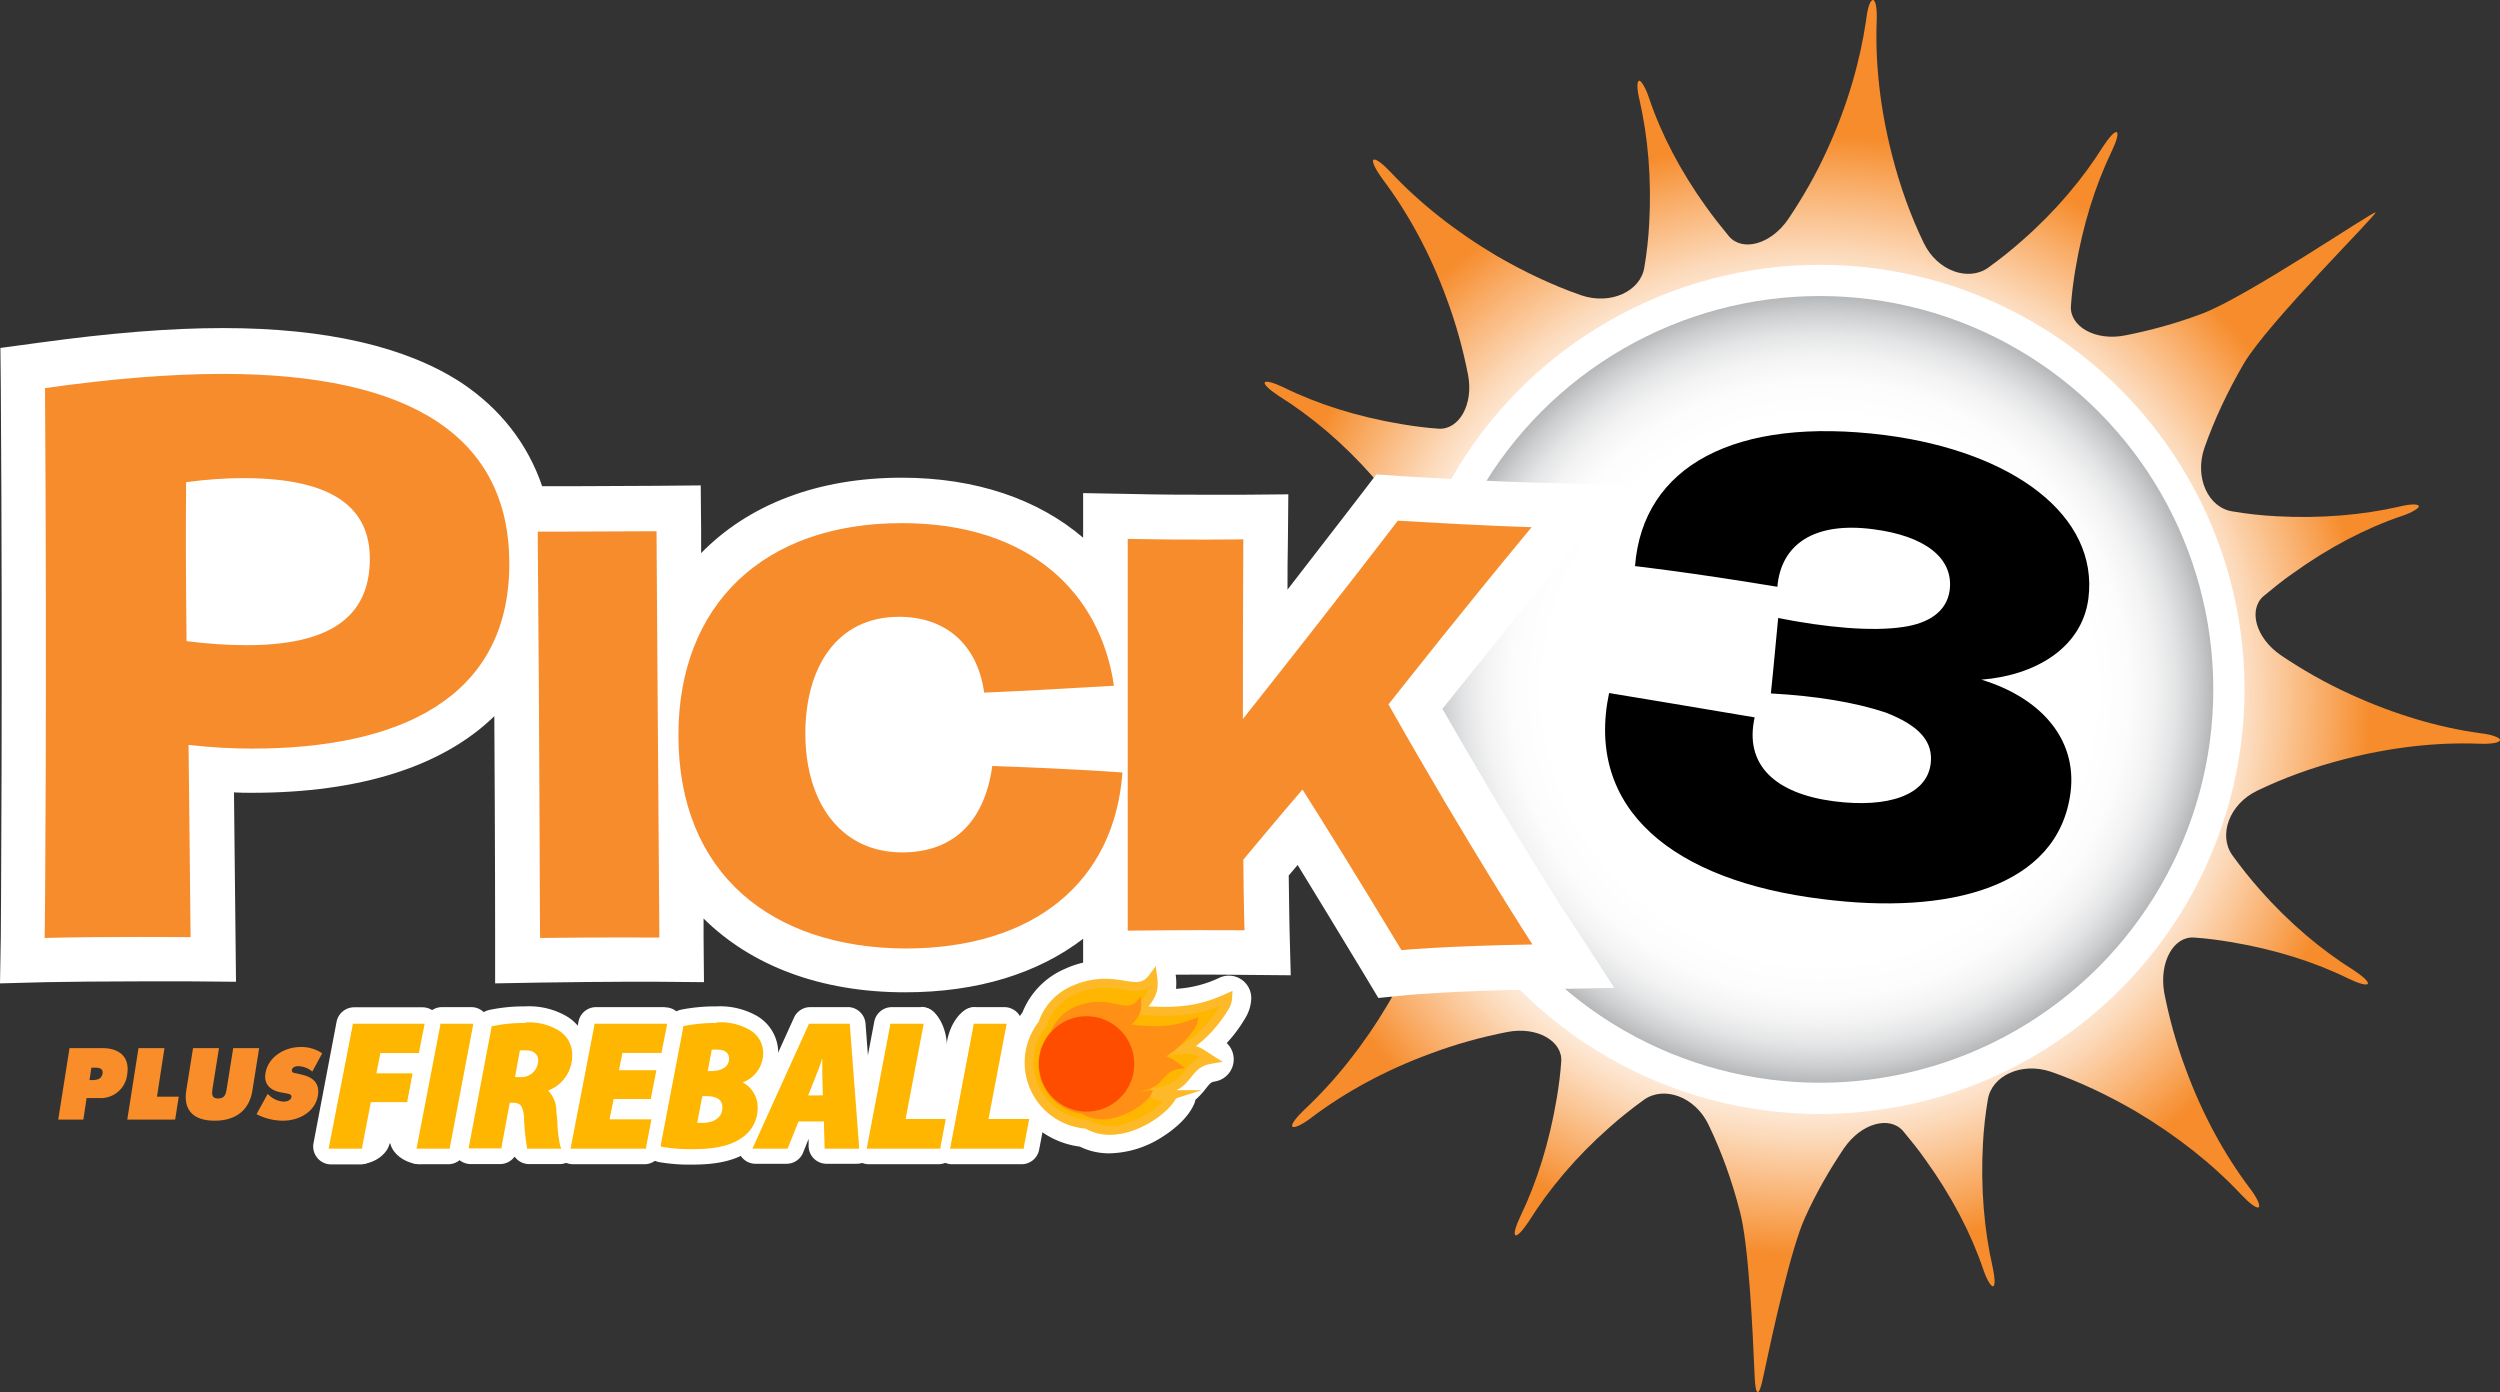 <svg viewBox="4.8 108.497 616.503 343.292" xmlns="http://www.w3.org/2000/svg"><rect x="4.8" y="108.497" width="616.503" height="343.292" fill="#333333" stroke="none"/><defs><clipPath id="c"><path class="cls-1" fill="none" d="M40.72 121.56h125.36v28.09H40.72z"/></clipPath></defs><radialGradient id="a" cx="451.352" cy="280" r="170.701" gradientUnits="userSpaceOnUse"><stop offset=".535" stop-color="#fff"/><stop offset=".57" stop-color="#fef4eb"/><stop offset=".641" stop-color="#fcd9b9"/><stop offset=".74" stop-color="#f9ad68"/><stop offset=".809" stop-color="#f68c2c"/></radialGradient><radialGradient id="b" cx="453.562" cy="278.495" r="97.036" gradientUnits="userSpaceOnUse"><stop offset=".695" stop-color="#fff"/><stop offset=".785" stop-color="#fcfcfc"/><stop offset=".85" stop-color="#f3f3f3"/><stop offset=".906" stop-color="#e3e4e5"/><stop offset=".958" stop-color="#cdced0"/><stop offset="1" stop-color="#b5b7b9"/></radialGradient><path fill="url(#a)" d="M545.9 339.7c3 .2 6 .6 9 1.1 10.8 1.8 20.7 4.9 29.2 9.1 2.3 1.1 4.3 1.7 4.6 1.2.3-.5-1.3-1.9-3.4-3.3-8-5-16-11.7-23.2-19.9-2.5-2.8-4.7-5.6-6.8-8.5-3.5-4.9-.8-12.6 6.1-15.9 6.6-3.2 13.8-5.8 21.6-7.8 11.6-3 22.9-4.2 33.2-3.8 2.8.1 5-.2 5.1-.9.1-.6-2.1-1.4-4.9-1.7-10.2-1.4-21.1-4.6-32-9.6-6.2-2.8-11.9-6.1-17.1-9.6-6.3-4.3-8.1-11.3-4.3-14.6 2.3-1.9 4.6-3.8 7.2-5.6 8.9-6.4 18.1-11.2 27-14.2 2.4-.8 4.2-1.9 4.1-2.4-.2-.6-2.3-.5-4.7.1-9.2 2.1-19.5 3-30.5 2.4-3.7-.2-7.3-.6-10.8-1.2-5.9-.9-9.4-8.3-6.9-15.6 2.4-6.9 5.7-13.9 9.7-20.8 6.1-10.3 32.9-36.8 32.5-37.3-.4-.5-31.6 20.8-42.9 25-6.4 2.4-12.7 4.1-18.8 5.3-7.5 1.5-13.8-2.3-13.4-7.3.2-3 .6-6 1.1-9 1.8-10.8 4.9-20.7 9-29.2 1.1-2.3 1.7-4.3 1.2-4.6-.5-.3-1.9 1.3-3.3 3.4-5 8-11.7 16-19.9 23.2-2.8 2.5-5.6 4.7-8.5 6.8-4.9 3.5-12.6.8-15.9-6.1-3.2-6.6-5.8-13.8-7.8-21.6-3-11.6-4.2-22.9-3.8-33.2.1-2.8-.2-5-.9-5.1-.7-.1-1.4 2.1-1.7 4.9-1.5 10.2-4.6 21.1-9.6 32-2.8 6.2-6.1 11.9-9.6 17.1-4.3 6.3-11.3 8.1-14.6 4.3-1.9-2.3-3.8-4.7-5.6-7.2-6.4-8.9-11.2-18.1-14.2-27.1-.8-2.4-1.9-4.2-2.4-4.1-.6.2-.5 2.3.1 4.7 2.1 9.2 3 19.5 2.4 30.5-.2 3.7-.6 7.3-1.2 10.8-.9 5.9-8.3 9.4-15.6 6.9-6.9-2.4-13.9-5.7-20.8-9.7-10.3-6.1-19.2-13.2-26.2-20.7-1.9-2-3.7-3.4-4.2-3-.5.4.6 2.5 2.2 4.7 6.2 8.2 11.7 18.2 15.8 29.4 2.4 6.4 4.1 12.7 5.3 18.8 1.5 7.5-2.3 13.8-7.3 13.4-3-.2-6-.6-9-1.1-10.8-1.8-20.7-4.9-29.2-9.1-2.3-1.1-4.3-1.7-4.6-1.2-.3.5 1.3 1.9 3.4 3.3 8 5 16 11.7 23.2 19.9 2.5 2.8 4.7 5.6 6.8 8.5 3.5 4.9 16 27.7 9.1 31-6.6 3.2 4 5.6-3.8 7.6s-59.2-11.4-70.4-10.7c-5.1.3-5.1 1.3-.2 2.3 10.9 2.3 28.8 6.2 36.1 9.6 6.2 2.8 11.9 6.1 17.1 9.6 6.3 4.3 8.1 11.3 4.3 14.6-2.3 1.9-4.7 3.8-7.2 5.6-8.9 6.4-18.1 11.2-27 14.3-2.4.8-4.2 1.9-4.1 2.4.2.6 2.3.4 4.7-.1 9.2-2.1 19.5-3 30.5-2.4 3.7.2 7.3.6 10.8 1.2 5.9.9 9.4 8.3 6.9 15.6-2.4 6.9-5.7 13.9-9.7 20.8-6.1 10.3-13.2 19.2-20.7 26.2-2 1.9-3.4 3.7-3 4.2.4.5 2.5-.5 4.7-2.2 8.2-6.2 18.2-11.7 29.4-15.8 6.4-2.4 12.7-4.1 18.8-5.3 7.5-1.5 13.8 2.3 13.4 7.3-.2 3-.6 6-1.1 9-1.8 10.8-4.9 20.7-9 29.2-1.1 2.3-1.7 4.3-1.2 4.6.5.3 1.9-1.3 3.3-3.4 5-8 11.7-16 19.9-23.2 2.8-2.5 5.6-4.7 8.5-6.8 4.9-3.5 12.6-.8 15.9 6.1 3.2 6.6 5.8 13.8 7.8 21.6 2.1 8 3.1 28.5 3.6 40.5.2 5.1 1.1 5.2 2.1.2 2.5-11.8 6.9-31.8 10.3-39.3 2.8-6.2 6.1-11.9 9.6-17.1 4.3-6.3 11.3-8.1 14.6-4.3 1.9 2.3 3.8 4.6 5.6 7.2 6.4 8.9 11.2 18.1 14.2 27 .8 2.4 1.9 4.2 2.4 4.1.6-.2.4-2.3-.1-4.7-2.1-9.2-3-19.6-2.4-30.5.2-3.7.6-7.3 1.2-10.8.9-5.9 8.3-9.4 15.6-6.9 6.9 2.4 13.9 5.7 20.8 9.7 10.3 6.1 19.2 13.2 26.2 20.7 1.9 2 3.7 3.4 4.2 3 .5-.4-.5-2.5-2.2-4.7-6.2-8.2-11.7-18.2-15.8-29.4-2.4-6.4-4.1-12.7-5.3-18.8-1.3-7.7 2.4-14 7.4-13.6Z"/><circle fill="#FFF" cx="453.6" cy="278.5" r="104.7"/><circle fill="url(#b)" cx="453.6" cy="278.5" r="97"/><path d="M401.6 279.4s21.8 3.6 35.9 6c-2.6 11.7 5 18.8 19.6 20.7 13.3 1.7 22.8-1.5 23.8-9.2.7-5.4-2.6-9.4-11.1-12.7-7.5-2.5-17.2-4.1-28.3-4.7 0 0 .8-7.6 1.8-18.6 11.6 2.3 23.1 3.4 30.9 2.2 6.1-.9 10.7-3.7 11.4-9.1 1-8-6.3-13.4-18.9-15-14.5-1.9-22.7 3.7-23.6 14.2-21.7-3.6-35.1-5.1-35.1-5.1 1.9-24.7 24.7-37 61.7-32.3 31.6 4.1 52.7 19.9 50.1 40.3-1.6 12.3-13.3 19-26.4 20 14.2 4.3 23.7 14.3 22 27.8-3 23.5-30.2 30.3-61.3 26.3-36.6-4.5-58.5-22.1-52.5-50.8z"/><path fill="#FFF" d="M360.5 283.3c6.5-8.1 16.7-20.9 30.5-37.7l14.4-17.5-22.7-.6c-.1 0-11.6-.3-32.6-1.6l-5.9-.4-3.6 4.7c-.1.1-6.5 8.5-18.3 23.7 0-3.9 0-8 .1-12.3l.1-11.2-11.2.1H303c-4.7 0-12 0-19.9-.2l-11.2-.2v11c-11.1-9.5-26.5-14.8-44.7-14.8-20.9 0-37.9 6.7-49.5 18.6v-5.7l-.1-11-11 .1c-15.3.1-25 .1-28.1.1-3.6-10.5-10.3-19.1-19.9-25.5-13.6-8.9-33.4-13.5-58.8-13.5-13 0-27.8 1.2-45.3 3.6l-9.6 1.3.1 9.7c.5 72.2 0 134.8 0 135.4L4.8 351l11.4-.3c5.8-.1 13.7-.2 23.1-.2h12.5l11.2.1-.5-46.7c1.5.1 3 .1 4.5.1 26.8 0 47.1-6.6 59.7-18.9.2 32.3.2 54.4.2 54.7V351l11.2-.2c7.9-.1 15.4-.2 20.3-.2h8.8l11.2.1-.1-11.2V335c11.7 11.6 28.8 18.2 49.7 18.2 17.9 0 32.8-4.7 43.9-13.2v9.3l11.3-.3c.1 0 12.5-.3 28.5-.1l11.4.1-.3-11.4s-.1-4.6-.2-13.2c.3-.4.7-.8 1.1-1.3.3-.4.7-.8 1.1-1.3 4.9 8 10.5 17.2 16.3 26.8l3.6 6 7-.7c.1 0 9.9-1 31.4-1.4l19.8-.4-10.8-16.6c-.3-.2-13.9-21.3-31.6-52.2z"/><path d="M15.9 204.2c16.4-2.3 30.9-3.5 43.8-3.5 46.4 0 70.7 15.5 70.7 46.8 0 33.5-27.6 45.6-63.4 45.6-5.1 0-10.3-.3-15.7-.9l.5 47.4s-21.6-.2-36 .2c.1-.1.6-62.5.1-135.6zm34.9 62.4c5.4.7 10.3 1 14.8 1 19.9 0 30.4-6.5 30.4-21.3 0-12-8.2-19.9-31.2-19.9-4.2 0-8.9.3-14.1 1-.1 12.2-.1 20.4.1 39.2zm86.6-27s10.5 0 29.3-.1c0 0 .3 48 .7 100.2 0 0-14-.1-29.4.1-.1 0-.1-44.1-.6-100.2zm34.7 50.2c0-32.1 20.9-52.3 55.1-52.3 31.7 0 49 17.4 52.3 40.1-23.6 1.4-32 1.7-32 1.7-1.7-12.2-9.8-18.7-21-18.7-15.3 0-23.1 12.4-23.1 28.8 0 16.7 8.5 29.3 23.9 29.3 12 0 20.2-6.9 22.2-21.3 21 .7 32.1 1.6 32.1 1.6-2 27.1-21.9 43.4-53.6 43.4-32.8-.2-55.9-18.3-55.9-52.6zM326 303.2c-6.3 7.3-11.4 13.5-14.6 17.3.1 11.4.3 17.4.3 17.4-16.3-.1-28.8.1-28.8.1v-96.6c15.6.3 28.5.1 28.5.1-.1 17.2-.1 31.4-.1 44.3 24.8-31.3 38.2-48.9 38.2-48.9 21.5 1.3 33 1.6 33 1.6-17.9 21.6-29.8 36.8-35.3 43.7 19.9 35.2 35.5 59.2 35.5 59.2-22.3.4-32.3 1.4-32.3 1.4-10.8-17.9-19.2-31.4-24.4-39.6z" fill="#F68C2C"/><path class="cls-3" fill="#fff" d="m250.632 371.597 13.706 1.254-1.291 13.946-13.688-1.254 1.273-13.946z"/><g class="cls-7" transform="translate(6.911 119.63) scale(1.845)" clip-path="url(#c)"><path class="cls-8" d="M147.17 146.63a7.35 7.35 0 0 1-3.53-.86 9.82 9.82 0 0 1-6.78-15.77 9.1 9.1 0 0 1 5-5.21 10.53 10.53 0 0 1 4.55-1 17.24 17.24 0 0 1 1.92.11c.4 0 .78.1 1.14.16a8.74 8.74 0 0 0 1.23.14 1.15 1.15 0 0 0 1.08-.58 1.51 1.51 0 0 1 1.21-.61 1.61 1.61 0 0 1 .37 0 1.5 1.5 0 0 1 1.11 1.25 5.36 5.36 0 0 1-.44 3.24h.54a17.22 17.22 0 0 0 7.89-1.67 1.41 1.41 0 0 1 .6-.13 1.47 1.47 0 0 1 .83.25 1.5 1.5 0 0 1 .67 1.27 3.91 3.91 0 0 1-.59 1.91 18.25 18.25 0 0 1-3.56 4.36l.61.39.49.32a1.5 1.5 0 0 1-.51 2.8 3 3 0 0 0-2.13 1.45 7.24 7.24 0 0 1-1.69 1.67 1.45 1.45 0 0 1-.1.74c-.95 2.28-5.38 5.73-9.89 5.73Z" fill="#fff" fill-rule="evenodd"/><path class="cls-3" d="M153 121.56a3 3 0 0 0-2.39 1.19 7.65 7.65 0 0 1-.89-.12c-.37-.06-.78-.13-1.23-.17a20.08 20.08 0 0 0-2.07-.12 12 12 0 0 0-5.17 1.1 10.56 10.56 0 0 0-5.73 5.84 11.31 11.31 0 0 0 7.66 17.94 8.83 8.83 0 0 0 4 .9 13.47 13.47 0 0 0 7-2.18c1-.62 3.39-2.29 4.3-4.46a2.49 2.49 0 0 0 .16-.53 9.58 9.58 0 0 0 1.42-1.53c.59-.73.67-.82 1.21-.91a3 3 0 0 0 1.55-5.13 18.91 18.91 0 0 0 2.51-3.39 5.38 5.38 0 0 0 .77-2.62 3 3 0 0 0-3-3 3 3 0 0 0-1.21.26 15.43 15.43 0 0 1-5.85 1.5 7.78 7.78 0 0 0-.05-1.91 3 3 0 0 0-2.23-2.5 3 3 0 0 0-.73-.09Zm-5.27 21.83h.05-.07m5.29-18.84c.25 1.86-.29 2.69-1.82 4.39 1.27.11 2.39.15 3.4.15a18.59 18.59 0 0 0 8.49-1.8 2.51 2.51 0 0 1-.41 1.25 17.28 17.28 0 0 1-3.51 4.18 19.24 19.24 0 0 1-2.06 1.5h.45c1.29 0 1.95.58 3.18 1.36-2.77.46-2.84 2.48-4.63 3.49a5.38 5.38 0 0 1-3.09.89h-.25a2.16 2.16 0 0 0 1.52.66 5 5 0 0 0 1.39-.27c-.76 1.8-4.75 4.8-8.51 4.8a5.8 5.8 0 0 1-3.07-.82 8.33 8.33 0 0 1-5.9-13.59.56.56 0 0 0 0-.12 7.6 7.6 0 0 1 4.27-4.44 9.12 9.12 0 0 1 3.93-.83c.58 0 1.16 0 1.77.1.9.09 1.74.32 2.52.32a2.63 2.63 0 0 0 2.29-1.2" fill="#fff"/></g><path class="cls-3" d="M229.086 374.567c-1.088 5.626 1.845 10.902 6.364 11.788 4.52.885 9.224-2.952 10.294-8.56 1.069-5.608-1.845-10.902-6.365-11.787-4.519-.886-9.223 2.951-10.293 8.559Z" fill="#fff"/><path class="cls-3" d="M229.252 365.676c-.849-4.299.443-8.172 2.859-8.652 2.417-.48 5.092 2.638 5.94 6.936.849 4.298-.443 8.172-2.878 8.652-2.435.479-5.091-2.62-5.921-6.936Z" fill="#fff"/><path class="cls-3" d="M247.367 366.008c1.439-4.133.701-8.154-1.642-8.966-2.343-.811-5.405 1.845-6.825 6.051-1.421 4.206-.701 8.154 1.642 8.965 2.342.812 5.386-1.845 6.825-6.05Z" fill="#fff"/><g class="cls-7" transform="translate(6.911 119.63) scale(1.845)" clip-path="url(#c)"><path class="cls-3" d="M52.74 141.28a2.9 2.9 0 1 0-3.15 4.77 2.91 2.91 0 1 0 3.15-4.77Z" fill="#fff"/><path class="cls-3" d="M46.87 144.7c-1.77.65-2.84 2.2-2.38 3.46s2.28 1.76 4 1.11 2.84-2.2 2.38-3.46-2.27-1.76-4.05-1.11Z" fill="#fff"/><path class="cls-3" d="M55.11 144.7c1.77.65 2.84 2.2 2.37 3.46s-2.27 1.76-4 1.11-2.85-2.2-2.38-3.46 2.27-1.76 4-1.11ZM43.11 148.35a1.2 1.2 0 0 1-.92-.43 1.18 1.18 0 0 1-.25-1L45 130.77a1.18 1.18 0 0 1 1.17-1h9.16a1.22 1.22 0 0 1 .93.43 1.21 1.21 0 0 1 .25 1l-.68 3.35a1.2 1.2 0 0 1-1.17 1h-4.2l-.17.87h3.46a1.17 1.17 0 0 1 .92.43 1.2 1.2 0 0 1 .26 1l-.63 3.31a1.2 1.2 0 0 1-1.17 1h-3.9l-1 5.26a1.19 1.19 0 0 1-1.18 1Z" fill="#fff"/><path class="cls-3" d="M55.34 133.38Zm0-4.78h-9.16a2.4 2.4 0 0 0-2.35 2l-3.07 16.16a2.4 2.4 0 0 0 2.35 2.84H47a2.38 2.38 0 0 0 2.35-1.94l.83-4.3h2.92a2.4 2.4 0 0 0 2.35-1.95l.61-3.23a2.87 2.87 0 0 0 0-.52 2.36 2.36 0 0 0-.31-1.18 2.36 2.36 0 0 0 1.25-1.66l.67-3.36a2.4 2.4 0 0 0-2.35-2.86ZM55.34 131l-.67 3.36h-5.18l-.65 3.26h4.92l-.62 3.31h-4.9L47 147.16h-3.89L46.18 131h9.16" fill="#fff"/></g><path class="cls-3" d="M108.111 393.291a2.216 2.216 0 0 1-1.697-.794 2.176 2.176 0 0 1-.461-1.844l5.663-29.811a2.176 2.176 0 0 1 2.158-1.844h7.25a2.195 2.195 0 0 1 1.715.793c.421.515.591 1.192.462 1.845l-5.608 29.865a2.214 2.214 0 0 1-2.177 1.845Z" fill="#fff"/><path class="cls-3" d="M121.042 365.676Zm0-8.818h-7.268a4.427 4.427 0 0 0-4.335 3.689l-5.663 29.811a4.427 4.427 0 0 0 4.335 5.238h7.268a4.409 4.409 0 0 0 4.317-3.689l5.663-29.81a4.408 4.408 0 0 0-4.317-5.239Zm0 4.409-5.663 29.828h-7.268l5.663-29.81h7.268" fill="#fff"/><path class="cls-3" d="M133.863 372.077a2.399 2.399 0 0 0 1.955-2.362c0-.498-.442-.756-1.291-.756h-.092l-.572 3.118Zm1.365 21.214a2.196 2.196 0 0 1-2.121-1.642 60.492 60.492 0 0 1-.794-7.379 4.648 4.648 0 0 0-.405-2.177l-1.845 9.445a2.195 2.195 0 0 1-2.158 1.845h-7.047a2.196 2.196 0 0 1-1.697-.793 2.25 2.25 0 0 1-.48-1.845l5.534-29.238c.177-.855.83-1.53 1.679-1.734a39.282 39.282 0 0 1 8.467-.812 15.988 15.988 0 0 1 9.057 1.992 8.72 8.72 0 0 1 4.28 7.711 10.53 10.53 0 0 1-5.054 9.223 12.127 12.127 0 0 1 1.162 4.446c.092.904.166 1.937.258 2.97.068 1.671.258 3.337.572 4.981a2.301 2.301 0 0 1-.258 2.047 2.214 2.214 0 0 1-1.845.96Z" fill="#fff"/><path class="cls-3" d="M134.398 356.673a41.905 41.905 0 0 0-8.984.886 4.39 4.39 0 0 0-3.32 3.468l-5.534 29.238a4.387 4.387 0 0 0 .922 3.69 4.433 4.433 0 0 0 3.413 1.605h7.12a4.45 4.45 0 0 0 3.69-1.845 4.394 4.394 0 0 0 3.689 1.845h7.379c3.064.02 5.207-3.026 4.15-5.903-.166-.701-.35-2.952-.461-4.465-.092-1.033-.166-2.084-.276-3.043a15.614 15.614 0 0 0-.923-3.524 12.684 12.684 0 0 0 4.575-9.961 10.831 10.831 0 0 0-5.313-9.556 18.455 18.455 0 0 0-10.201-2.435Zm-3.191 17.691h1.937a4.666 4.666 0 0 0 4.87-4.649c0-1.844-1.402-2.951-3.487-2.951a10.31 10.31 0 0 0-1.955.129l-1.365 7.471m3.191-13.263a14.268 14.268 0 0 1 7.821 1.715 6.53 6.53 0 0 1 3.284 5.848 8.707 8.707 0 0 1-6.42 8.486v.129c1.587.811 2.251 2.582 2.528 5.275.125 2.865.446 5.719.959 8.541h-7.379a55.18 55.18 0 0 1-.701-6.991c-.184-3.413-1.162-4.335-3.228-4.335h-1.199l-2.121 11.326h-7.084l5.534-29.256a38.27 38.27 0 0 1 7.969-.738" fill="#fff"/><path class="cls-3" d="M146.112 393.291a2.196 2.196 0 0 1-1.697-.794 2.247 2.247 0 0 1-.48-1.844l5.663-29.811a2.195 2.195 0 0 1 2.177-1.844h17.026a2.25 2.25 0 0 1 1.716.793c.417.516.579 1.195.443 1.845l-1.236 6.179a2.213 2.213 0 0 1-2.159 1.845h-7.876l-.185.849h6.604a2.194 2.194 0 0 1 2.158 2.619l-1.18 6.106a2.232 2.232 0 0 1-2.177 1.845h-7.379l-.332 1.605h7.711a2.195 2.195 0 0 1 1.697.793c.423.514.598 1.19.48 1.845l-1.199 6.235a2.194 2.194 0 0 1-2.177 1.844Z" fill="#fff"/><path class="cls-3" d="M168.801 365.676Zm0-8.818h-17.026a4.408 4.408 0 0 0-4.335 3.689l-5.663 29.811a4.426 4.426 0 0 0 4.335 5.238h17.598a4.407 4.407 0 0 0 4.335-3.578l1.181-6.088c.064-.323.103-.649.11-.977a4.437 4.437 0 0 0-1.199-3.026c.574-.608.96-1.37 1.107-2.195l1.199-6.106a4.42 4.42 0 0 0-.258-2.546 4.519 4.519 0 0 0 1.716-2.693l1.199-6.05c.081-.332.125-.674.129-1.015a4.41 4.41 0 0 0-4.428-4.409Zm0 4.427-1.236 6.198h-9.684l-1.07 5.258h9.223l-1.199 6.106h-9.223l-1.125 6.013h10.385l-1.162 6.235h-17.598l5.663-29.81h17.026m0 0" fill="#fff"/><path class="cls-3" d="M181.345 370.509c.757-.148 1.495-.48 1.495-1.218 0-.184 0-.535-1.033-.535h-.13l-.332 1.845Zm-2.545 12.912c.959-.11 2.435-.516 2.435-1.844 0-.535 0-1.107-1.845-1.199l-.59 3.043Zm-3.136 10.091a43.262 43.262 0 0 1-7.932-.572 2.232 2.232 0 0 1-1.716-2.582l5.534-28.925a2.214 2.214 0 0 1 1.716-1.753 41.56 41.56 0 0 1 8.208-.756 16.008 16.008 0 0 1 8.615 1.845 8.413 8.413 0 0 1 4.52 7.378 9.107 9.107 0 0 1-3.69 7.379 9.098 9.098 0 0 1 2.325 6.235 10.46 10.46 0 0 1-4.889 8.726c-2.896 1.992-6.917 2.914-12.618 2.914Z" fill="#fff"/><path class="cls-3" d="M181.419 356.673a43.434 43.434 0 0 0-8.67.812 4.43 4.43 0 0 0-3.413 3.487l-5.534 28.943a4.427 4.427 0 0 0 3.45 5.146c2.765.475 5.569.685 8.375.628 6.161 0 10.57-1.052 13.853-3.302a12.653 12.653 0 0 0 5.867-10.552 11.71 11.71 0 0 0-1.587-5.977 11.233 11.233 0 0 0 2.952-7.637 10.554 10.554 0 0 0-5.534-9.352 18.448 18.448 0 0 0-9.722-2.196Zm-3.376 28.981c2.933 0 5.405-1.421 5.405-4.114 0-2.693-1.844-3.413-4.556-3.413h-1.328l-1.421 7.379c.613.079 1.229.109 1.845.092m.627-12.783h1.458c3.099 0 4.906-1.384 4.906-3.542 0-1.679-1.236-2.749-3.228-2.749a7.22 7.22 0 0 0-1.992.185l-1.144 6.106m2.749-11.77a13.696 13.696 0 0 1 7.508 1.587 6.176 6.176 0 0 1 3.412 5.534 7.378 7.378 0 0 1-5.755 7.065v.148a6.4 6.4 0 0 1 4.39 6.401 8.32 8.32 0 0 1-3.947 6.917c-2.528 1.716-6.235 2.509-11.364 2.509a41.721 41.721 0 0 1-7.489-.516l5.534-28.944a39.341 39.341 0 0 1 7.748-.701" fill="#fff"/><path class="cls-3" d="M208.61 393.291a2.176 2.176 0 0 1-2.195-2.14l-.129-4.575h-3.395l-2.139 5.331a2.177 2.177 0 0 1-2.048 1.384h-7.563c-1.611.014-2.688-1.655-2.011-3.118l13.503-29.81a2.16 2.16 0 0 1 1.992-1.291h9.224a2.211 2.211 0 0 1 2.213 2.029l2.251 29.828a2.215 2.215 0 0 1-2.195 2.362Z" fill="#fff"/><path class="cls-3" d="M213.83 356.858h-9.223a4.391 4.391 0 0 0-4.003 2.582l-13.503 29.811c-1.306 2.92.823 6.22 4.021 6.235h7.637a4.406 4.406 0 0 0 4.095-2.767l1.347-3.376v1.845a4.427 4.427 0 0 0 4.409 4.298h7.489a4.429 4.429 0 0 0 4.391-4.741l-2.251-29.829a4.427 4.427 0 0 0-4.409-4.077Zm-10.477 22.136h4.962l-.148-5.663c0-1.697 0-4.483-.129-6.42-.738 1.937-1.623 4.778-2.343 6.42l-2.25 5.663m10.478-17.709 2.269 29.829h-7.49l-.166-6.733h-7.047l-2.73 6.714h-7.563l13.429-29.81h9.224" fill="#fff"/><path class="cls-3" d="M219.051 393.291a2.215 2.215 0 0 1-1.697-.794 2.176 2.176 0 0 1-.461-1.844l5.663-29.811a2.176 2.176 0 0 1 2.158-1.844h7.25a2.198 2.198 0 0 1 1.697.793c.426.513.601 1.19.479 1.845l-4.021 20.918h7.379a2.215 2.215 0 0 1 2.177 2.62l-1.2 6.327a2.21 2.21 0 0 1-2.158 1.845Z" fill="#fff"/><path class="cls-3" d="M231.964 365.676Zm0-8.818h-7.25a4.409 4.409 0 0 0-4.335 3.689l-5.663 29.811a4.427 4.427 0 0 0 4.335 5.238h17.174a4.425 4.425 0 0 0 4.335-3.689l1.162-6.18c.074-.313.113-.636.111-.959a4.409 4.409 0 0 0-4.409-4.409h-4.593l3.468-18.262a4.387 4.387 0 0 0-.923-3.69 4.429 4.429 0 0 0-3.412-1.604Zm0 4.427-4.464 23.502h9.998l-1.181 6.327h-17.266l5.663-29.829h7.25" fill="#fff"/><path class="cls-3" d="M239.582 393.291a2.197 2.197 0 0 1-1.697-.794 2.25 2.25 0 0 1-.479-1.844l5.626-29.792a2.196 2.196 0 0 1 2.177-1.845h7.249c.655 0 1.277.292 1.697.793.428.511.6 1.192.462 1.845l-3.967 20.864h7.25c.655 0 1.277.291 1.697.793a2.27 2.27 0 0 1 .48 1.844l-1.199 6.328a2.213 2.213 0 0 1-2.177 1.844Z" fill="#fff"/><path class="cls-3" d="M252.495 365.676Zm0-8.818h-7.25a4.41 4.41 0 0 0-4.335 3.689l-5.663 29.811a4.427 4.427 0 0 0 4.335 5.238h17.156a4.407 4.407 0 0 0 4.335-3.689l1.181-6.18c.059-.315.09-.636.092-.959a4.409 4.409 0 0 0-4.409-4.409h-4.575l3.468-18.262a4.427 4.427 0 0 0-4.335-5.239ZM252.495 361.267l-4.464 23.501h9.906l-1.199 6.327h-17.156l5.663-29.81h7.25" fill="#fff"/><path class="cls-9" fill="#ffb600" d="m86.141 391.52 5.755-30.327h17.414l-1.347 6.696h-9.555l-1.088 5.516h9.057l-1.236 6.604h-9.039l-2.195 11.511h-7.766z"/><path class="cls-9" d="M109.605 360.953H91.767v.406l-5.811 29.81-.129.59h8.283v-.405l2.14-11.068h9.02v-.406l1.162-6.106.111-.591h-8.928l.996-5.017h9.555v-.406l1.236-6.198.111-.59Zm-.608.498-1.236 6.198h-9.556l-1.199 6.014h9.076l-1.144 6.069h-9.039l-2.287 11.529h-7.176l5.663-29.81h16.898M107.816 391.52l5.755-30.327h7.767l-5.756 30.327h-7.766z" fill="#ffb600"/><path class="cls-9" d="M121.633 360.953h-8.265v.406l-5.737 29.81-.129.59h8.246v-.405l5.663-29.811.111-.59Zm-.591.498-5.663 29.81h-7.268l5.663-29.81h7.268M133.144 374.29a4.408 4.408 0 0 0 4.63-4.39c0-1.66-1.273-2.712-3.247-2.712a10.821 10.821 0 0 0-1.734.092l-1.291 7.01Zm1.844 17.23v-.185a56.823 56.823 0 0 1-.719-7.047c-.166-3.449-1.181-4.095-2.97-4.095h-.996l-2.122 11.327h-7.637l5.663-29.7h.167a37.793 37.793 0 0 1 8.024-.756 14.099 14.099 0 0 1 7.969 1.752 6.79 6.79 0 0 1 3.376 6.051 8.835 8.835 0 0 1-6.217 8.596c1.347.849 2.048 2.454 2.324 5.276 0 .904.167 1.845.259 2.933.061 1.863.295 3.715.701 5.534l.129.351Z" fill="#ffb600"/><path class="cls-9" d="M132.996 367.502h1.531c1.845 0 2.988.977 2.988 2.472a4.167 4.167 0 0 1-4.371 4.15h-1.347l1.199-6.548Zm1.402-6.733a37.038 37.038 0 0 0-8.08.774h-.313v.314l-5.535 29.238-.11.591h8.135v-.406l2.011-10.847h.793c1.679 0 2.564.609 2.73 3.874a53.79 53.79 0 0 0 .719 7.084v.368h8.468l-.277-.682a32.496 32.496 0 0 1-.683-5.534c0-.996-.166-2.029-.258-2.933a7.154 7.154 0 0 0-2.048-5.184 9.225 9.225 0 0 0 5.959-8.67 6.97 6.97 0 0 0-3.524-6.253 14.07 14.07 0 0 0-8.079-1.845Zm-3.191 13.78h1.937a4.666 4.666 0 0 0 4.87-4.649c0-1.845-1.402-2.97-3.487-2.97a12.187 12.187 0 0 0-1.955.129l-1.365 7.49m3.191-13.282a14.293 14.293 0 0 1 7.821 1.734 6.506 6.506 0 0 1 3.284 5.829 8.76 8.76 0 0 1-6.42 8.504v.129c1.587.793 2.251 2.564 2.528 5.258.125 2.864.446 5.718.959 8.54h-7.379a54.456 54.456 0 0 1-.701-6.991c-.184-3.394-1.162-4.335-3.228-4.335h-1.199l-2.121 11.326h-7.084l5.534-29.238a38.15 38.15 0 0 1 7.969-.756M145.817 391.52l5.755-30.327h17.543l-1.347 6.696h-9.684l-.959 4.76h9.278l-1.291 6.622h-9.205l-1.088 5.516h10.404l-1.292 6.733h-18.114z" fill="#ffb600"/><path class="cls-9" d="M169.41 360.953h-18.041v.406l-5.755 29.81-.111.59h18.631v-.405l1.199-6.235.111-.591h-10.33l1.014-5.017h9.224v-.406l1.199-6.106.111-.59h-9.224l.867-4.262h9.685v-.405l1.236-6.199.11-.59Zm-.609.498-1.236 6.198h-9.684l-1.07 5.258h9.223l-1.199 6.106h-9.223l-1.125 6.013h10.385l-1.162 6.235h-17.598l5.663-29.81h17.026M180.128 372.796c2.914 0 4.667-1.236 4.667-3.302 0-1.531-1.144-2.49-2.988-2.49a8.33 8.33 0 0 0-1.845.129l-1.07 5.663Zm-3.69 12.728c.535.032 1.07.032 1.605 0 2.564 0 5.147-1.199 5.147-3.873 0-2.122-1.402-3.155-4.298-3.155h-1.125l-1.329 6.973Zm-.774 6.162c-2.52.055-5.04-.124-7.527-.535h-.239l5.534-29.349h.166a40.37 40.37 0 0 1 7.803-.701 14.11 14.11 0 0 1 7.637 1.623 6.367 6.367 0 0 1 3.542 5.737 7.598 7.598 0 0 1-5.535 7.157 6.678 6.678 0 0 1 4.059 6.475 8.522 8.522 0 0 1-4.04 7.102c-2.527 1.734-6.291 2.564-11.511 2.564Z" fill="#ffb600"/><path class="cls-9" d="M177.97 378.81h.922c3.689 0 4.058 1.66 4.058 2.896 0 1.679-1.291 3.689-4.907 3.689h-1.309l1.236-6.493Zm2.342-11.456a8.36 8.36 0 0 1 1.55 0c1.715 0 2.73.83 2.73 2.232 0 1.845-1.642 3.044-4.409 3.044h-.867l.996-5.184Zm1.162-6.585a39.556 39.556 0 0 0-7.858.719h-.314v.314l-5.534 28.943v.48l.48.11c2.505.412 5.043.591 7.582.535 5.276 0 9.076-.848 11.64-2.619a8.761 8.761 0 0 0 4.169-7.379 6.972 6.972 0 0 0-3.69-6.456 7.729 7.729 0 0 0 5.055-7.176 6.589 6.589 0 0 0-3.69-5.959 14.36 14.36 0 0 0-7.747-1.66Zm-3.431 25.051c2.933 0 5.405-1.402 5.405-4.114 0-2.712-1.844-3.394-4.556-3.394h-1.328l-1.421 7.378c.613.08 1.229.109 1.845.093m.627-12.784h1.458c3.099 0 4.906-1.365 4.906-3.542 0-1.679-1.236-2.73-3.228-2.73a8.226 8.226 0 0 0-1.992.166l-1.144 6.106m2.804-11.714a13.69 13.69 0 0 1 7.508 1.605 6.165 6.165 0 0 1 3.413 5.534 7.38 7.38 0 0 1-5.756 7.084v.129a6.42 6.42 0 0 1 4.391 6.419 8.285 8.285 0 0 1-3.948 6.9c-2.527 1.734-6.235 2.527-11.363 2.527a39.646 39.646 0 0 1-7.49-.535l5.534-28.925a39.132 39.132 0 0 1 7.748-.719M207.983 378.902l-.129-5.423V368.166a30.166 30.166 0 0 0-.628 1.845c-.461 1.328-.94 2.711-1.346 3.689l-2.122 5.313Zm.313 12.618-.184-6.733h-6.623l-2.693 6.733h-8.117l13.799-30.235h9.592l2.288 30.327Z" fill="#ffb600"/><path class="cls-9" d="m204.09 378.644 1.974-4.981c.424-.941.904-2.324 1.365-3.689 0-.148 0-.295.148-.461v3.966l.129 5.128Zm10.202-17.691h-9.999l-.129.295-13.503 29.811-.314.7h8.67l.13-.313 2.582-6.401h6.254l.166 6.235v.479h8.504v-.534l-2.269-29.811v-.461Zm-10.939 18.189h4.962l-.148-5.663c0-1.679 0-4.465-.129-6.42-.738 1.955-1.623 4.778-2.343 6.42l-2.25 5.663m10.478-17.691 2.269 29.81h-7.49l-.166-6.714h-7.047l-2.73 6.714h-7.563l13.485-29.81h9.223M218.756 391.52l5.755-30.327h7.766l-4.482 23.501h9.924l-1.291 6.826h-17.672z" fill="#ffb600"/><path class="cls-9" d="M232.572 360.953h-8.264v.406l-5.663 29.81-.111.59h18.189v-.405l1.199-6.328.111-.59h-9.906l4.353-22.893.111-.59Zm-.608.498-4.464 23.483h9.998l-1.181 6.327h-17.266l5.663-29.81h7.25M239.269 391.52l5.774-30.327h7.747l-4.464 23.501h9.906l-1.291 6.826h-17.672z" fill="#ffb600"/><path class="cls-9" d="M253.104 360.953h-8.227v.406l-5.664 29.81-.11.59h18.188v-.405l1.199-6.328.111-.59h-10.035l4.372-22.893.111-.59Zm-.609.498-4.464 23.483h9.906l-1.199 6.327h-17.156l5.663-29.81h7.25" fill="#ffb600"/><path class="cls-10" d="M279.483 384.03h.129-.092Zm14.518-5.626c-2.251.719-3.597.867-5.313-.701a10.095 10.095 0 0 0 6.106-1.623c3.283-1.845 3.394-5.534 8.467-6.383-2.49-1.586-3.689-2.73-6.641-2.453a38.143 38.143 0 0 0 3.69-2.749 31.349 31.349 0 0 0 6.419-7.674 4.643 4.643 0 0 0 .756-2.269c-5.81 2.583-10.791 3.911-21.767 3.025 2.786-3.117 3.782-4.63 3.32-8.043-2.453 3.339-5.404 1.956-8.799 1.624a18.762 18.762 0 0 0-10.422 1.328 13.855 13.855 0 0 0-7.822 8.117v.221c-7.438 9.07-2.267 22.791 9.307 24.697.492.081.987.136 1.485.169 7.877 4.815 19.424-3.025 21.195-7.286Z" fill="#ffb600" fill-rule="evenodd"/><g class="cls-7" transform="translate(6.911 119.63) scale(1.845)" clip-path="url(#c)"><path class="cls-11" d="M147.76 143.33h.07-.05Zm7.87-3.05c-1.22.39-1.95.47-2.88-.38a5.47 5.47 0 0 0 3.31-.88c1.78-1 1.84-3 4.59-3.46-1.35-.86-2-1.48-3.6-1.33a20.51 20.51 0 0 0 2-1.49 17 17 0 0 0 3.48-4.16 2.53 2.53 0 0 0 .41-1.23c-3.15 1.4-5.85 2.12-11.8 1.64 1.51-1.69 2.05-2.51 1.8-4.36-1.33 1.81-2.93 1.06-4.77.88a10.17 10.17 0 0 0-5.65.72 7.51 7.51 0 0 0-4.24 4.4v.12a8.26 8.26 0 0 0 5.85 13.48c4.27 2.61 10.53-1.64 11.49-3.95Z" fill="none" stroke="#fdb927" stroke-miterlimit="10" stroke-width="1.19"/></g><path class="cls-12" d="M276.882 381.577h.111-.111Zm11.4-3.69c-1.845.443-2.804.517-4.077-.774a7.831 7.831 0 0 0 4.778-.978c2.583-1.291 2.841-4.132 6.77-4.575-1.845-1.328-2.748-2.25-5.017-2.158a28.642 28.642 0 0 0 3.025-1.956A24.156 24.156 0 0 0 299 361.82c.38-.498.616-1.092.682-1.715-4.574 1.734-8.448 2.564-16.86 1.42 2.269-2.269 3.099-3.394 2.878-6.051-2.011 2.472-4.225 1.292-6.826.886a14.49 14.49 0 0 0-8.08.609 10.698 10.698 0 0 0-6.327 5.921.637.637 0 0 0 0 .185c-6.084 6.674-2.66 17.432 6.161 19.363.373.081.748.146 1.126.19 5.866 4.022 15.052-1.549 16.602-4.741Z" fill="#ff9015" fill-rule="evenodd"/><path class="cls-13" d="M276.882 381.577h.111-.111Zm11.4-3.69c-1.845.443-2.804.517-4.077-.774a7.831 7.831 0 0 0 4.778-.978c2.583-1.291 2.841-4.132 6.77-4.575-1.845-1.328-2.748-2.25-5.017-2.158a28.642 28.642 0 0 0 3.025-1.956A24.156 24.156 0 0 0 299 361.82c.38-.498.616-1.092.682-1.715-4.574 1.734-8.448 2.564-16.86 1.42 2.269-2.269 3.099-3.394 2.878-6.051-2.011 2.472-4.225 1.292-6.826.886a14.49 14.49 0 0 0-8.08.609 10.698 10.698 0 0 0-6.327 5.921.637.637 0 0 0 0 .185c-6.084 6.674-2.66 17.432 6.161 19.363.373.081.748.146 1.126.19 5.866 4.022 15.052-1.549 16.602-4.741Z" fill="none" stroke="#ff9015" stroke-miterlimit="10"/><path class="cls-14" d="M284.501 370.859c0 9.047-9.792 14.699-17.627 10.177-7.834-4.523-7.834-15.831 0-20.354a11.76 11.76 0 0 1 5.876-1.574c6.489 0 11.751 5.262 11.751 11.751Z" fill="#ff4d00" fill-rule="evenodd"/><path class="cls-6" d="M21.945 366.967h8.099c4.113 0 6.825 2.103 6.124 6.475a6.548 6.548 0 0 1-6.752 5.847h-3.265l-.793 5.295H19.16Zm4.926 7.877h.627c1.125 0 2.361-.185 2.583-1.605.221-1.421-1.089-1.458-2.14-1.458h-.609ZM38.954 366.967h6.401l-1.845 11.972h5.368l-.885 5.645H36.187ZM68.708 366.967l-1.66 10.422c-.811 5.147-4.39 7.471-9.315 7.471-4.926 0-7.804-2.324-6.992-7.471l1.66-10.422h6.401l-1.568 9.814c-.202 1.383-.35 2.601 1.366 2.601 1.715 0 1.936-1.218 2.139-2.601l1.568-9.814ZM70.793 378.275l.314.258a5.722 5.722 0 0 0 3.689 1.623c.646 0 1.66-.258 1.845-1.051.184-.793-.701-.867-1.292-.996l-1.236-.222c-2.435-.442-4.298-1.844-3.855-4.685.664-4.169 4.833-6.512 8.67-6.512a9.227 9.227 0 0 1 5.331 1.55l-2.435 4.501a5.761 5.761 0 0 0-3.505-1.328c-.553 0-1.42.202-1.531.94-.11.738.664.738 1.162.849l1.384.332c2.601.609 4.335 2.066 3.874 5.054-.664 4.206-4.815 6.272-8.615 6.272a14.333 14.333 0 0 1-6.53-1.605Z" fill="#f88d2a"/></svg>